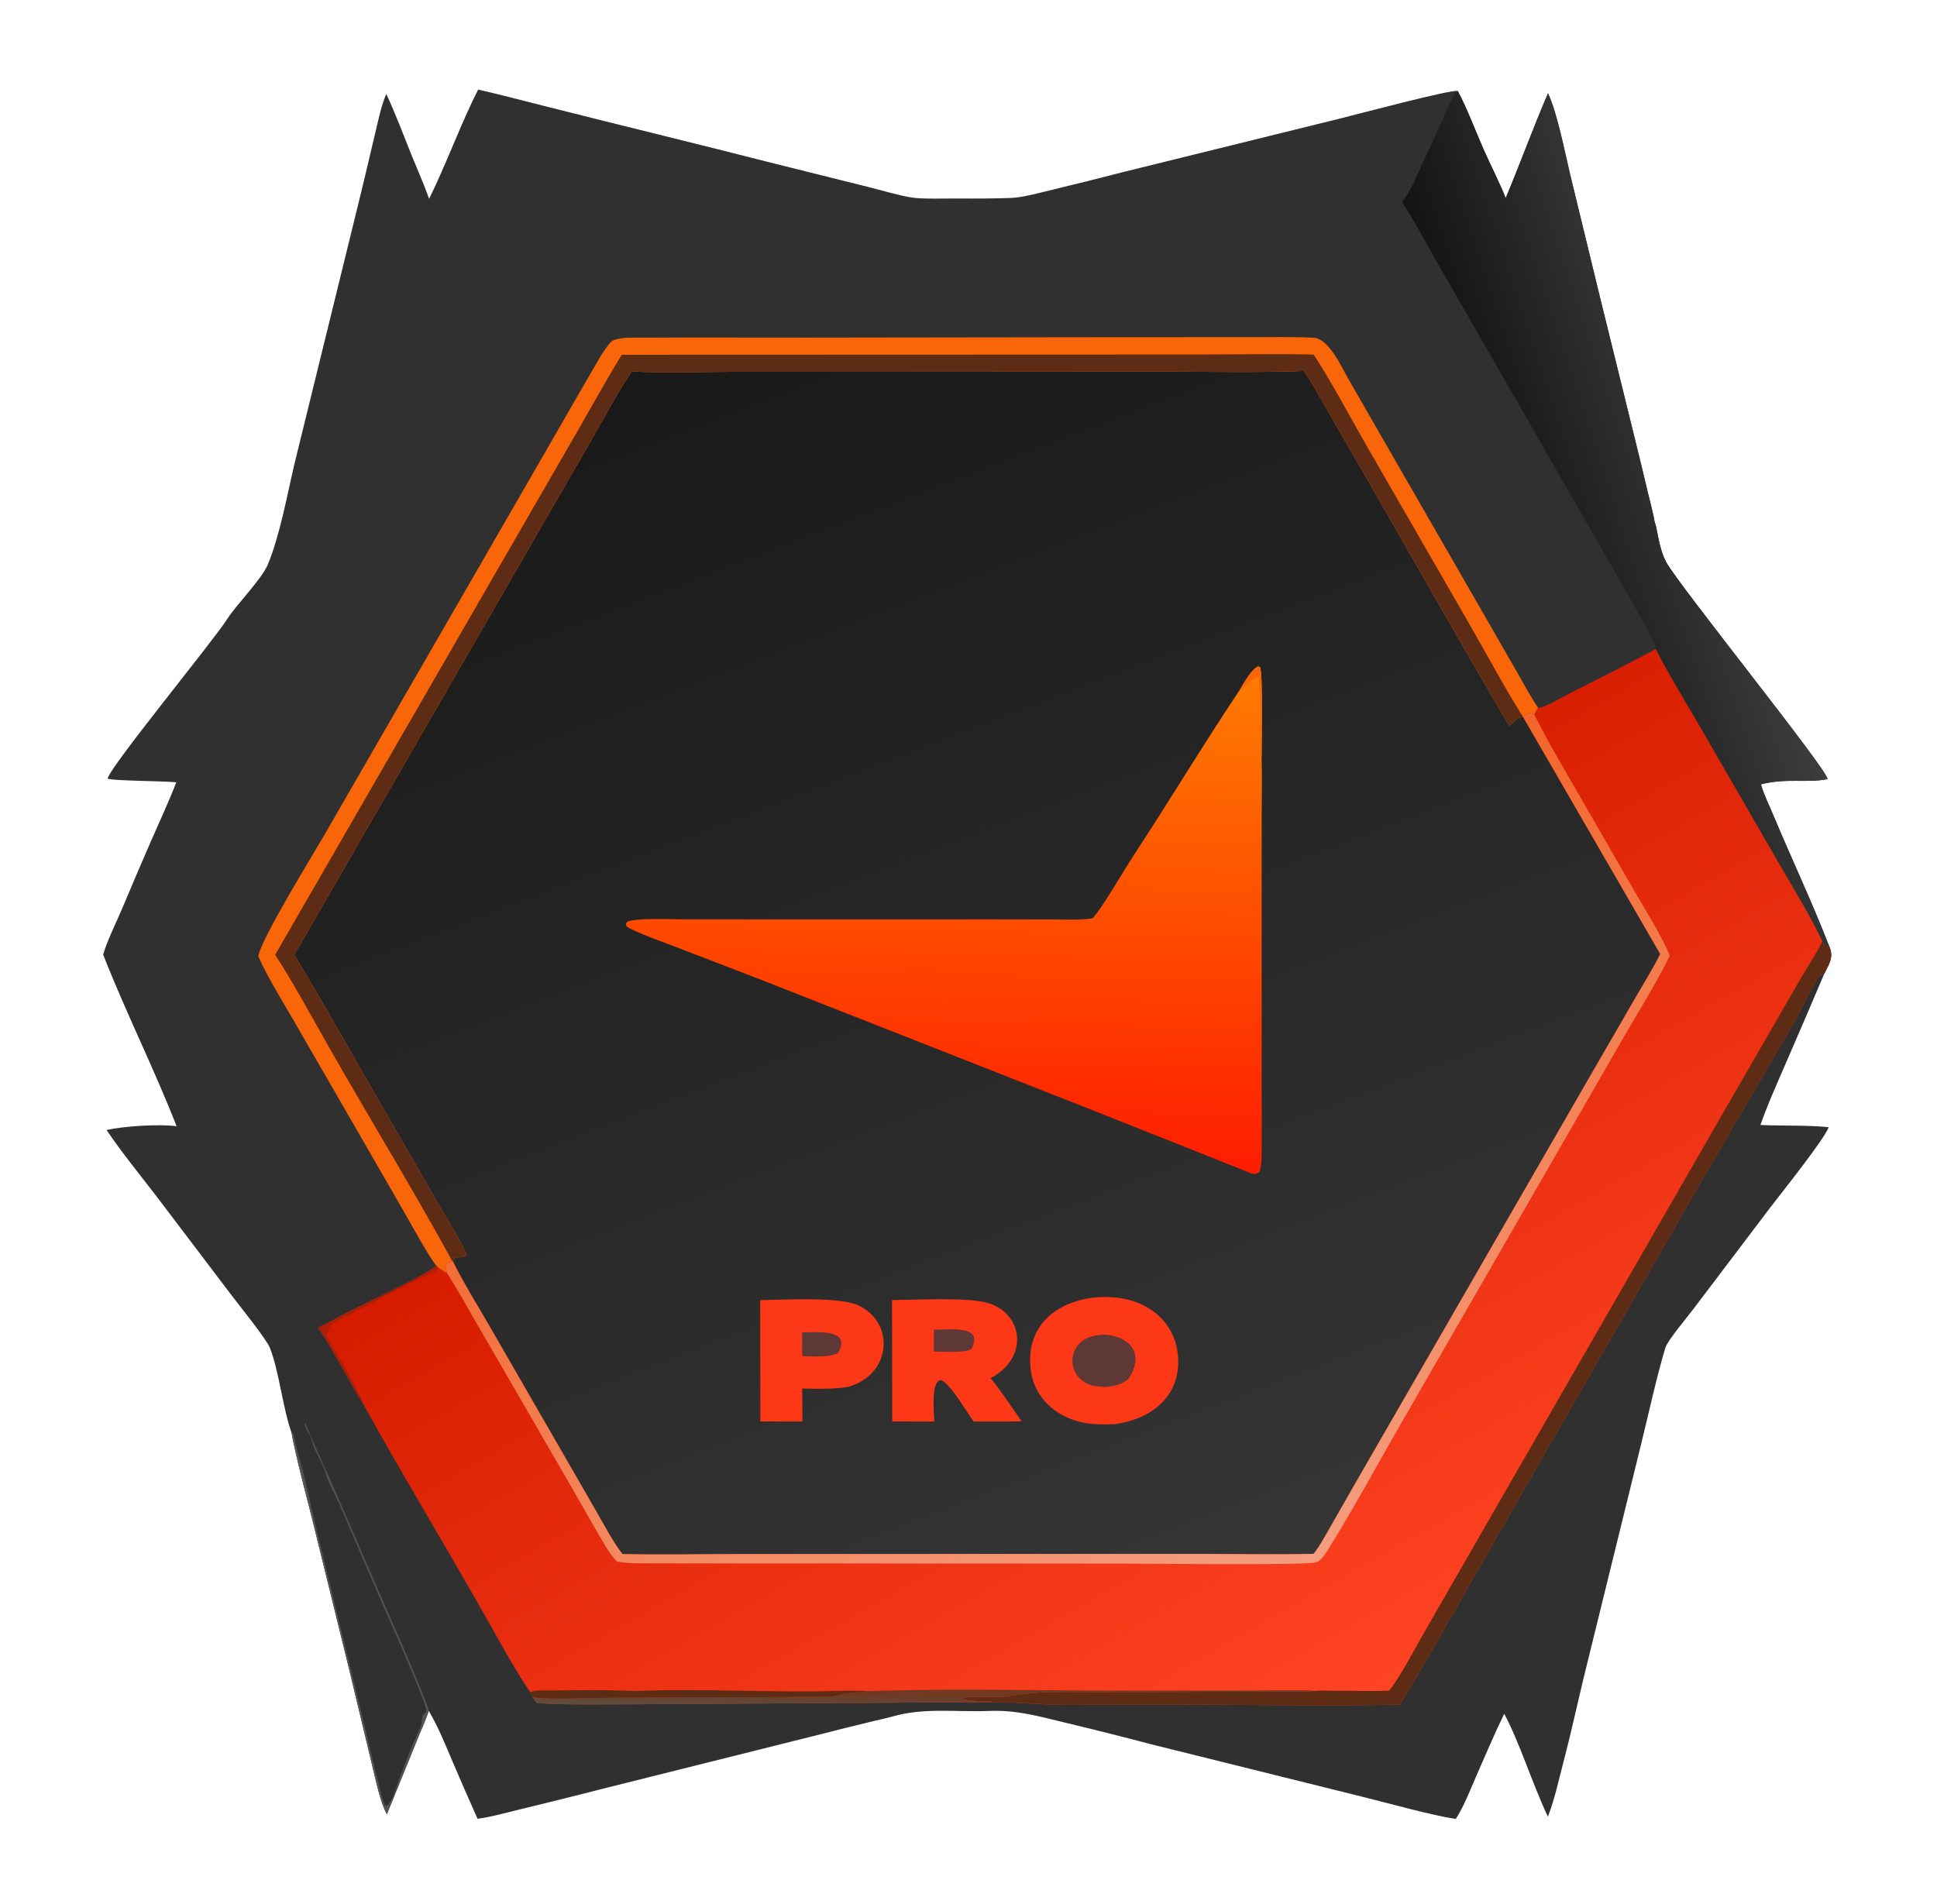 <?xml version="1.0" encoding="utf-8" ?><svg xmlns="http://www.w3.org/2000/svg" xmlns:xlink="http://www.w3.org/1999/xlink" width="1024" height="1007" viewBox="0 0 1024 1007"><path fill="#303030" transform="matrix(1.936 0 0 1.937 0 -6.10352e-05)" d="M130.583 24.453C136.45 25.801 142.329 27.336 148.167 28.818C169.224 34.161 190.37 39.251 211.412 44.639L236.818 50.97C240.244 51.822 245.863 53.485 249.154 53.95C252.119 54.37 258.383 54.162 261.529 54.186C266.242 54.221 271.521 54.202 276.218 54.031C279.268 53.92 284.707 52.438 287.943 51.654C294.203 50.153 300.449 48.593 306.681 46.974L366.293 32.266C369.915 31.373 396.722 24.249 398.05 24.838C400.419 29.111 403.137 36.336 405.225 41.025C406.966 44.935 409.673 50.291 411.151 54.081C415.102 44.697 418.752 34.593 422.703 25.477C425.201 30.707 427.276 41.48 428.731 47.564L436.822 80.848L446.273 119.192C447.537 124.269 448.769 129.353 449.967 134.446C450.472 136.565 451.514 140.454 451.818 142.433L452.232 143.805C452.896 147.035 453.384 150.419 454.955 153.41C458.157 159.508 499.689 210.945 499.009 212.688C493.463 213.842 487.909 212.313 480.845 214.12C481.69 217.032 483.138 219.927 484.315 222.738C489.28 234.598 494.859 246.371 499.501 258.359C500.795 261.295 499.493 263.037 498.168 265.763C494.693 273.964 491.176 282.147 487.617 290.312C485.363 295.553 482.549 301.771 480.717 307.107C486.449 307.381 493.945 307.12 499.348 307.72C498.273 310.873 486.174 326.013 483.51 329.49L462.284 357.5C460.694 359.629 455.346 365.946 454.754 367.917C452.275 376.177 450.137 386.127 448.078 394.46L432.437 458.037C430.565 465.82 428.891 473.571 426.841 481.335C425.483 486.475 424.606 490.884 422.675 495.922C418.473 487.09 414.944 475.628 410.753 467.849C408.075 473.307 405.705 478.971 403.252 484.536C401.51 488.488 399.873 492.884 397.541 496.53C391.777 495.776 378.504 492.106 372.367 490.583L314.263 476.148C306.363 474.061 298.438 472.07 290.489 470.175C283.227 468.423 277.536 466.769 269.96 467.072C261.246 467.42 252.276 466.098 243.731 468.584C242.285 468.991 240.678 469.316 239.198 469.675C233.603 471.021 228.018 472.411 222.445 473.844L165.766 488.013C157.962 490.023 150.143 491.973 142.309 493.861C138.736 494.718 133.912 496.086 130.402 496.5C128.084 491.328 125.813 486.136 123.589 480.923C121.467 475.974 119.803 471.669 117.065 467.021C116.422 469.222 114.695 472.985 113.761 475.335L105.639 495.284C103.755 491.777 102.625 485.914 101.606 481.836L95.331 455.659L85.385 415.229C83.72 408.506 80.797 397.762 79.619 391.156C77.19 384.361 76.22 374.28 73.671 367.886C72.734 365.537 65.087 356.054 63.042 353.355L42.882 326.771C38.603 321.202 32.936 314.229 29.105 308.476C33.829 307.419 43.437 306.79 48.221 307.452C42.234 292.078 34.211 276.037 28.169 260.596C29.035 257.37 31.989 251.239 33.432 247.854C36.018 241.68 38.649 235.525 41.325 229.39C43.619 224.168 46.097 218.871 48.136 213.558C44.536 213.188 31.215 213.188 29.397 212.572C29.571 209.848 58.575 174.577 62.079 168.934C64.317 165.328 71.435 158.196 73.171 154.018C76.449 146.125 78.524 134.579 80.434 126.514L98.104 54.593C99.896 47.398 101.507 40.175 103.252 32.969C103.891 30.327 104.39 28.161 105.489 25.66C107.93 30.864 110.192 36.922 112.352 42.277C113.871 46.042 115.883 50.551 117.17 54.281C121.912 44.707 125.942 33.461 130.583 24.453Z"/><defs><linearGradient id="gradient_0" gradientUnits="userSpaceOnUse" x1="201.688" y1="90.723" x2="332.667" y2="432.987"><stop offset="0" stop-color="#191919"/><stop offset="1" stop-color="#353535"/></linearGradient></defs><path fill="url(#gradient_0)" transform="matrix(1.936 0 0 1.937 0 -6.10352e-05)" d="M172.516 101.385C180.067 101.884 191.286 101.509 199.139 101.506L249.262 101.494L316.697 101.452C329.363 101.449 343.51 101.751 356.089 101.276C358.516 104.925 360.903 109.285 363.112 113.118L374.037 132.079C386.661 153.989 399.265 176.349 412.113 198.088C413.987 196.921 414.049 195.798 415.884 195.706L453.35 260.424C451.544 264.138 448.582 268.922 446.474 272.557L434.263 293.663L394.689 362.268L370.002 405.068L363.665 416.147C362.342 418.47 360.323 422.213 358.685 424.181C348.628 424.442 337.487 424.202 327.349 424.202L265.998 424.211L202.549 424.234C191.943 424.24 180.506 424.482 169.97 424.234C167.932 421.818 164.66 415.778 162.977 412.854L151.662 393.222L133.646 361.974C130.652 356.783 126.159 349.512 123.659 344.309C124.264 342.454 125.72 343.846 127.345 342.762C127.531 341.591 120.73 330.473 119.67 328.636L106.258 305.372C97.731 290.651 89.124 275.154 80.349 260.645L140.143 157.08L160.807 121.294C164.089 115.599 168.929 106.594 172.516 101.385Z"/><defs><linearGradient id="gradient_1" gradientUnits="userSpaceOnUse" x1="256.75" y1="317.846" x2="259.451" y2="183.015"><stop offset="0" stop-color="#FF1D00"/><stop offset="1" stop-color="#FE7B01"/></linearGradient></defs><path fill="url(#gradient_1)" transform="matrix(1.936 0 0 1.937 0 -6.10352e-05)" d="M338.499 188.395C339.525 186.707 341.735 182.6 343.548 181.936L344.065 182.086C344.912 183.954 344.51 203.311 344.493 207.034C344.702 212.147 344.516 218.694 344.519 223.887L344.521 257.741L344.519 295.531C344.524 302.188 344.561 308.877 344.511 315.535C344.503 316.68 344.36 318.711 343.955 319.788C343.809 320.175 343.33 320.264 342.956 320.428C342.526 320.616 341.646 320.31 341.194 320.129C336.438 318.224 331.662 316.306 326.901 314.414L296.482 302.336L208 267.535L184.084 258.334C181.32 257.276 173.277 254.402 171.153 252.955C170.837 252.163 170.863 252.569 171.167 251.692C172.973 250.518 184.232 250.963 186.887 250.974L206.694 250.985L272.599 250.983L287.869 251.011C290.845 251.024 295.585 251.2 298.357 250.683C300.454 248.643 307.347 236.891 309.351 233.84C319.157 218.913 328.586 203.205 338.499 188.395Z"/><path fill="#F96609" transform="matrix(1.936 0 0 1.937 0 -6.10352e-05)" d="M338.499 188.395C339.525 186.707 341.735 182.6 343.548 181.936L344.065 182.086C344.912 183.954 344.51 203.311 344.493 207.034C344.068 201.463 344.506 195.634 344.065 190.033C343.952 188.602 343.769 186.828 343.785 185.417L343.793 184.905C341.623 184.776 340.235 187.761 338.499 188.395Z"/><path fill="#FD3816" transform="matrix(1.936 0 0 1.937 0 -6.10352e-05)" d="M298.47 354.242C304.204 353.679 310.037 354.473 314.813 357.894C318.42 360.457 320.832 364.375 321.496 368.75C323.248 380.207 315.277 387.238 304.599 388.753C298.526 389.131 292.906 388.61 287.858 384.853C284.356 382.295 282.047 378.42 281.466 374.123C279.934 362.611 287.647 355.653 298.47 354.242Z"/><path fill="#5D3834" transform="matrix(1.936 0 0 1.937 0 -6.10352e-05)" d="M300.99 364.316C307.386 364.447 312.624 368.447 308.699 375.598C307.54 377.708 304.334 378.376 302.019 378.653C299.575 378.552 297.595 378.449 295.529 376.887C294.08 375.802 293.13 374.179 292.894 372.384C292.639 370.57 293.142 368.73 294.287 367.299C296.117 365.026 298.329 364.62 300.99 364.316Z"/><path fill="#FD3816" transform="matrix(1.936 0 0 1.937 0 -6.10352e-05)" d="M243.579 354.907C250.047 354.863 263.035 354.136 269.003 355.513C279.231 357.873 281.429 370.457 270.487 376.219C272.502 378.468 277.056 385.294 278.973 388.018L273.993 388.073C271.282 388.079 268.572 388.07 265.862 388.047C263.806 385.281 259.505 377.658 256.877 376.691C254.139 377.136 255.066 385.719 255.143 388.073L243.628 388.036L243.579 354.907Z"/><path fill="#5D3834" transform="matrix(1.936 0 0 1.937 0 -6.10352e-05)" d="M254.994 362.984C258.648 363.107 268.939 361.402 265.236 368.278C263.493 369.402 257.363 368.975 255.025 368.939L254.994 362.984Z"/><path fill="#FD3816" transform="matrix(1.936 0 0 1.937 0 -6.10352e-05)" d="M207.578 354.925C214.11 354.849 229.552 353.869 234.729 356.499C244.521 361.472 243.321 375.397 231.451 378.648C228.107 379.228 222.521 379.177 219.058 379.046C219.095 382.053 219.113 385.06 219.112 388.067L207.629 388.037L207.578 354.925Z"/><path fill="#5D3834" transform="matrix(1.936 0 0 1.937 0 -6.10352e-05)" d="M219.032 363.698C222.64 363.797 232.802 362.509 228.828 369.364C226.351 370.669 221.944 370.26 219.051 370.211L219.032 363.698Z"/><defs><linearGradient id="gradient_2" gradientUnits="userSpaceOnUse" x1="265.068" y1="261.543" x2="378.571" y2="460.789"><stop offset="0" stop-color="#D61C00"/><stop offset="1" stop-color="#FF4423"/></linearGradient></defs><path fill="url(#gradient_2)" transform="matrix(1.936 0 0 1.937 0 -6.10352e-05)" d="M419.985 193.201C420.929 193.665 427.035 190.081 428.39 189.39C436.367 185.406 444.301 181.336 452.191 177.181C455.112 183.158 460.443 191.799 463.844 197.692L485.978 235.992C489.322 241.772 495.045 251.172 497.636 256.93C498.181 257.985 498.191 257.754 499.501 258.359C500.795 261.295 499.493 263.037 498.168 265.763C497.575 266.054 496.606 266.5 496.285 267.056C493.723 271.492 491.571 276.243 488.981 280.663L464.641 322.338L409.354 418.403C400.45 433.845 391.402 450.151 382.237 465.36C352.911 465.886 323.354 464.955 294.006 465.411C286.53 465.527 279.499 464.818 272.062 464.65L173.064 465.249C165.365 465.247 154.734 465.456 146.944 464.954C146.335 464.914 145.774 463.799 145.464 463.229L144.746 461.918C140.984 456.316 137.457 449.977 134.134 444.066C122.57 423.492 110.223 403.217 98.777 382.595C98.354 380.236 90.798 367.712 89.113 364.706C89.609 362.817 89.704 361.635 91.647 360.685C100.773 356.222 109.97 350.865 119.244 346.799L119.538 345.943C120.368 346.578 121.098 346.994 122.019 347.493C121.803 346.582 121.726 346.276 121.671 345.351C122.244 344.543 122.368 344.723 123.525 344.307L123.659 344.309C126.159 349.512 130.652 356.783 133.646 361.974L151.662 393.222L162.977 412.854C164.66 415.778 167.932 421.818 169.97 424.234C180.506 424.482 191.943 424.24 202.549 424.234L265.998 424.211L327.349 424.202C337.487 424.202 348.628 424.442 358.685 424.181C360.323 422.213 362.342 418.47 363.665 416.147L370.002 405.068L394.689 362.268L434.263 293.663L446.474 272.557C448.582 268.922 451.544 264.138 453.35 260.424L415.884 195.706C417.579 194.915 416.739 194.148 418.951 195.007L419.985 193.201Z"/><defs><linearGradient id="gradient_3" gradientUnits="userSpaceOnUse" x1="268.95" y1="253.797" x2="339.897" y2="433.378"><stop offset="0" stop-color="#F3652A"/><stop offset="1" stop-color="#F49D7F"/></linearGradient></defs><path fill="url(#gradient_3)" transform="matrix(1.936 0 0 1.937 0 -6.10352e-05)" d="M415.884 195.706C417.579 194.915 416.739 194.148 418.951 195.007C422.083 201.443 426.27 208.467 429.866 214.721L446.052 242.827C448.37 246.848 454.705 257.106 455.931 260.917C453.153 266.901 446.905 277.031 443.391 283.12L420.032 323.633L382.594 388.555C376.165 399.701 370.008 411.155 363.22 422.074C362.268 423.607 361.133 425.889 359.338 426.502C356.759 427.384 311.641 426.842 306.19 426.841L218.713 426.794C203.699 426.787 188.655 426.811 173.638 426.763C172.413 426.759 169.724 426.574 168.58 426.258C167.988 426.095 166.068 423.29 165.667 422.619C162.092 416.639 158.68 410.506 155.186 404.472L130.963 362.65C128.131 357.828 125.033 352.118 122.019 347.493C121.803 346.582 121.726 346.276 121.671 345.351C122.244 344.543 122.368 344.723 123.525 344.307L123.659 344.309C126.159 349.512 130.652 356.783 133.646 361.974L151.662 393.222L162.977 412.854C164.66 415.778 167.932 421.818 169.97 424.234C180.506 424.482 191.943 424.24 202.549 424.234L265.998 424.211L327.349 424.202C337.487 424.202 348.628 424.442 358.685 424.181C360.323 422.213 362.342 418.47 363.665 416.147L370.002 405.068L394.689 362.268L434.263 293.663L446.474 272.557C448.582 268.922 451.544 264.138 453.35 260.424L415.884 195.706Z"/><path fill="#5E2C14" transform="matrix(1.936 0 0 1.937 0 -6.10352e-05)" d="M497.636 256.93C498.181 257.985 498.191 257.754 499.501 258.359C500.795 261.295 499.493 263.037 498.168 265.763C497.575 266.054 496.606 266.5 496.285 267.056C493.723 271.492 491.571 276.243 488.981 280.663L464.641 322.338L409.354 418.403C400.45 433.845 391.402 450.151 382.237 465.36C352.911 465.886 323.354 464.955 294.006 465.411C286.53 465.527 279.499 464.818 272.062 464.65C270.293 464.444 264.32 464.429 263.154 463.855L263.303 463.468C266.673 462.751 272.504 463.658 275.8 463.017C283.82 461.456 291.687 461.97 299.887 461.947L334.878 461.816L350.135 461.792C352.544 461.79 356.8 461.906 359.056 461.578C360.215 461.423 363.703 461.565 365.008 461.557C369.745 461.526 374.577 461.768 379.307 461.506C381.689 458.859 386.502 449.84 388.438 446.435L402.688 421.655L468.795 306.798L491.595 267.296C492.548 265.643 497.31 258.116 497.636 256.93Z"/><defs><linearGradient id="gradient_4" gradientUnits="userSpaceOnUse" x1="201.403" y1="461.254" x2="201.3" y2="465.818"><stop offset="0" stop-color="#713822"/><stop offset="1" stop-color="#5F4C3C"/></linearGradient></defs><path fill="url(#gradient_4)" transform="matrix(1.936 0 0 1.937 0 -6.10352e-05)" d="M237.705 461.644C261.862 460.838 287.14 461.6 311.419 461.532L343.43 461.475C347.194 461.475 355.665 461.239 359.056 461.578C356.8 461.906 352.544 461.79 350.135 461.792L334.878 461.816L299.887 461.947C291.687 461.97 283.82 461.456 275.8 463.017C272.504 463.658 266.673 462.751 263.303 463.468L263.154 463.855C264.32 464.429 270.293 464.444 272.062 464.65L173.064 465.249C165.365 465.247 154.734 465.456 146.944 464.954C146.335 464.914 145.774 463.799 145.464 463.229C147.712 464.059 160.57 463.539 163.737 463.507L188.987 463.35C201.461 463.282 213.997 463.391 226.465 463.135C228.562 463.092 228.983 462.676 230.864 462.382C233.04 462.041 235.491 461.837 237.705 461.644Z"/><path fill="#5E2C14" transform="matrix(1.936 0 0 1.937 0 -6.10352e-05)" d="M144.746 461.918C145.406 461.85 145.823 461.538 146.77 461.472C154.435 461.508 165.742 461.198 173.153 461.628C191.451 460.863 210.534 462.136 228.888 461.602C231.67 461.521 234.918 461.529 237.705 461.644C235.491 461.837 233.04 462.041 230.864 462.382C228.983 462.676 228.562 463.092 226.465 463.135C213.997 463.391 201.461 463.282 188.987 463.35L163.737 463.507C160.57 463.539 147.712 464.059 145.464 463.229L144.746 461.918Z"/><path fill="#F96609" transform="matrix(1.936 0 0 1.937 0 -6.10352e-05)" d="M70.524 261.024C71.503 255.962 84.976 234.164 88.604 227.88L117.893 177.127L148.147 124.698C153.301 115.759 158.442 106.789 163.629 97.868C164.303 96.708 166.005 94.108 166.968 93.217C167.662 92.576 170.358 92.185 171.434 92.18C187.634 92.113 203.873 92.157 220.071 92.163L303.84 92.054L341.863 92.044C347.403 92.037 353.169 91.92 358.674 92.203C362.89 92.419 366.331 100.208 368.261 103.566L376.616 118.102L405.391 168.079L414.132 183.28C415.936 186.43 417.978 190.23 419.985 193.201L418.951 195.007C416.739 194.148 417.579 194.915 415.884 195.706C414.049 195.798 413.987 196.921 412.113 198.088C399.265 176.349 386.661 153.989 374.037 132.079L363.112 113.118C360.903 109.285 358.516 104.925 356.089 101.276C343.51 101.751 329.363 101.449 316.697 101.452L249.262 101.494L199.139 101.506C191.286 101.509 180.067 101.884 172.516 101.385C168.929 106.594 164.089 115.599 160.807 121.294L140.143 157.08L80.349 260.645C89.124 275.154 97.731 290.651 106.258 305.372L119.67 328.636C120.73 330.473 127.531 341.591 127.345 342.762C125.72 343.846 124.264 342.454 123.659 344.309L123.525 344.307C122.368 344.723 122.244 344.543 121.671 345.351C121.726 346.276 121.803 346.582 122.019 347.493C121.098 346.994 120.368 346.578 119.538 345.943L119.019 345.382C116.709 342.337 112.917 335.326 110.866 331.766L96.424 306.704L79.96 278.202C77.056 273.171 72.692 266.123 70.524 261.024Z"/><path fill="#5E2C14" transform="matrix(1.936 0 0 1.937 0 -6.10352e-05)" d="M169.781 96.847L280.936 96.809L330.585 96.758C339.741 96.755 349.609 96.555 358.722 96.794C363.159 103.472 368.977 114.39 373.137 121.625L401.069 170.081C405.677 178.087 411.01 188.017 415.884 195.706C414.049 195.798 413.987 196.921 412.113 198.088C399.265 176.349 386.661 153.989 374.037 132.079L363.112 113.118C360.903 109.285 358.516 104.925 356.089 101.276C343.51 101.751 329.363 101.449 316.697 101.452L249.262 101.494L199.139 101.506C191.286 101.509 180.067 101.884 172.516 101.385C168.929 106.594 164.089 115.599 160.807 121.294L140.143 157.08L80.349 260.645C89.124 275.154 97.731 290.651 106.258 305.372L119.67 328.636C120.73 330.473 127.531 341.591 127.345 342.762C125.72 343.846 124.264 342.454 123.659 344.309L123.525 344.307C111.382 322.128 97.905 300.437 85.58 278.338C82.311 272.478 78.779 266.25 75.136 260.648L136.604 154.193L157.991 117.17C161.795 110.58 165.799 103.266 169.781 96.847Z"/><defs><linearGradient id="gradient_5" gradientUnits="userSpaceOnUse" x1="415.323" y1="151.686" x2="472.046" y2="132.852"><stop offset="0" stop-color="#131313"/><stop offset="1" stop-color="#3E3D3E"/></linearGradient></defs><path fill="url(#gradient_5)" transform="matrix(1.936 0 0 1.937 0 -6.10352e-05)" d="M398.05 24.838C400.419 29.111 403.137 36.336 405.225 41.025C406.966 44.935 409.673 50.291 411.151 54.081C415.102 44.697 418.752 34.593 422.703 25.477C425.201 30.707 427.276 41.48 428.731 47.564L436.822 80.848L446.273 119.192C447.537 124.269 448.769 129.353 449.967 134.446C450.472 136.565 451.514 140.454 451.818 142.433L452.232 143.805C452.896 147.035 453.384 150.419 454.955 153.41C458.157 159.508 499.689 210.945 499.009 212.688C493.463 213.842 487.909 212.313 480.845 214.12C481.69 217.032 483.138 219.927 484.315 222.738C489.28 234.598 494.859 246.371 499.501 258.359C498.191 257.754 498.181 257.985 497.636 256.93C495.045 251.172 489.322 241.772 485.978 235.992L463.844 197.692C460.443 191.799 455.112 183.158 452.191 177.181C452.068 175.713 449.096 170.472 448.246 168.917C443.73 160.841 439.143 152.806 434.485 144.813L407.481 97.82L391.721 70.359C389.151 65.871 385.673 59.373 382.879 55.196C385.253 52.121 386.778 48.185 388.429 44.635C390.412 40.421 392.36 36.192 394.274 31.947C395.087 30.126 396.604 25.879 398.05 24.838Z"/><path fill="#525354" transform="matrix(1.936 0 0 1.937 0 -6.10352e-05)" d="M79.619 391.156L80.007 391.293C80.668 393.315 80.898 395.238 81.501 397.259C83.49 403.921 84.836 410.952 86.477 417.706L98.797 467.94C100.499 474.986 102.101 482.052 103.928 489.066C104.268 490.37 104.554 491.561 105.06 492.817L105.478 493.018C106.235 492.592 107.08 491.167 107.36 490.366C109.589 483.989 111.881 477.636 114.824 471.549C115.259 470.649 115.032 468.555 115.758 467.877C116.059 467.646 116.246 467.383 116.458 467.058C116.27 464.212 105.092 439.437 103.171 435.03L92.884 411.088C91.558 408.04 89.758 405.007 88.822 401.838C87.871 398.623 85.585 396.036 85.015 392.667C84.865 391.78 83.286 390.123 83.188 388.775L83.368 388.529C84.565 390.985 85.425 393.457 86.547 395.899C91.243 406.307 95.824 416.767 100.29 427.276C102.117 431.485 117.104 465.132 117.065 467.021C116.422 469.222 114.695 472.985 113.761 475.335L105.639 495.284C103.755 491.777 102.625 485.914 101.606 481.836L95.331 455.659L85.385 415.229C83.72 408.506 80.797 397.762 79.619 391.156Z"/><path fill="#AC200A" transform="matrix(1.936 0 0 1.937 0 -6.10352e-05)" d="M119.019 345.382L119.538 345.943L119.244 346.799C109.97 350.865 100.773 356.222 91.647 360.685C89.704 361.635 89.609 362.817 89.113 364.706C90.798 367.712 98.354 380.236 98.777 382.595C97.715 381.188 96.138 378.157 95.196 376.562C92.435 371.887 89.867 366.859 86.797 362.381C87.665 361.961 91.101 360.296 91.767 359.874C94.981 357.838 118.303 347.272 119.019 345.382Z"/></svg>